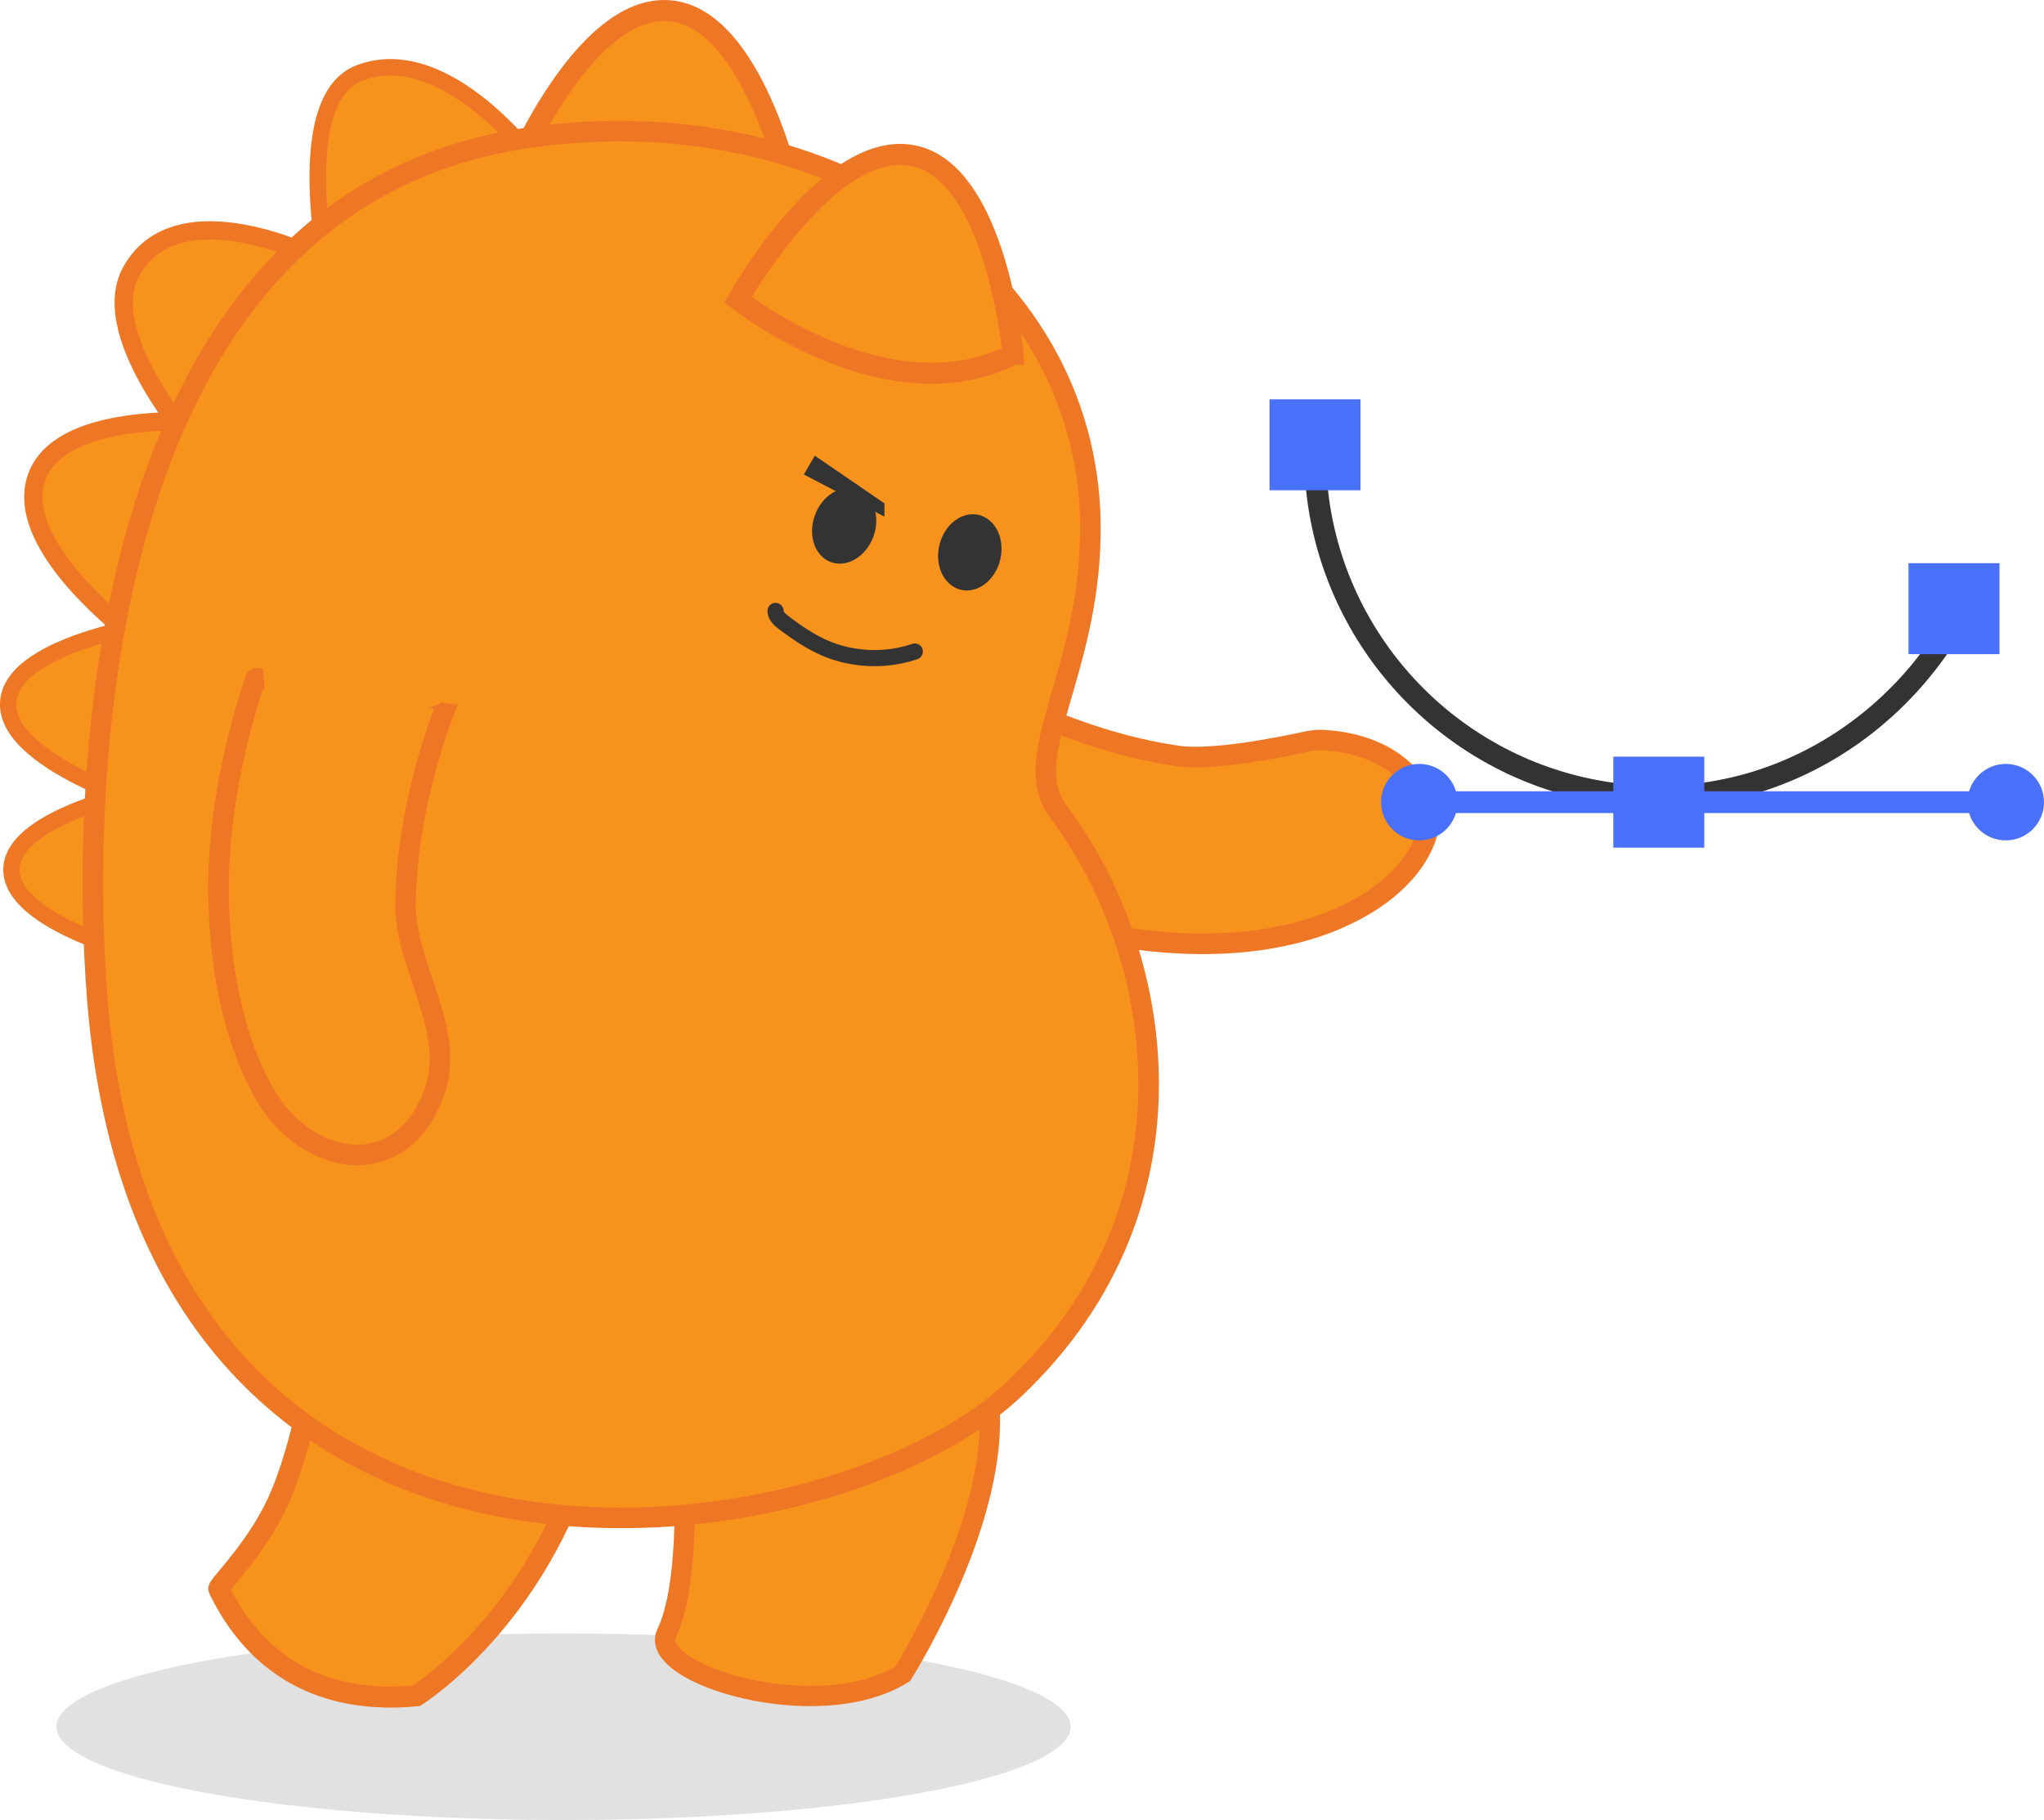 <?xml version="1.0" encoding="UTF-8"?>
<svg id="Layer_2" data-name="Layer 2" xmlns="http://www.w3.org/2000/svg" viewBox="0 0 253.44 225.67">
  <defs>
    <style>
      .cls-1, .cls-2, .cls-3, .cls-4, .cls-5, .cls-6, .cls-7 {
        fill: #f7931d;
      }

      .cls-1, .cls-8, .cls-9, .cls-10, .cls-11 {
        stroke-width: 0px;
      }

      .cls-12 {
        stroke-width: 2.7px;
      }

      .cls-12, .cls-2, .cls-3, .cls-4, .cls-5, .cls-6, .cls-13, .cls-7 {
        stroke-miterlimit: 10;
      }

      .cls-12, .cls-13 {
        fill: none;
        stroke: #333;
      }

      .cls-2 {
        stroke-width: 2.28px;
      }

      .cls-2, .cls-3, .cls-4, .cls-14, .cls-5, .cls-6, .cls-7 {
        stroke: #ee7726;
      }

      .cls-3 {
        stroke-width: 2.61px;
      }

      .cls-8 {
        fill: #f69220;
      }

      .cls-4 {
        stroke-width: 2.51px;
      }

      .cls-14 {
        fill: rgba(0, 0, 0, 0);
        stroke-linejoin: round;
        stroke-width: 2.55px;
      }

      .cls-14, .cls-13 {
        stroke-linecap: round;
      }

      .cls-5 {
        stroke-width: 2.27px;
      }

      .cls-6 {
        stroke-width: 2.05px;
      }

      .cls-13 {
        stroke-width: 2px;
      }

      .cls-7 {
        stroke-width: 2.03px;
      }

      .cls-9 {
        fill: #333;
      }

      .cls-10 {
        fill: #e0e1e0;
      }

      .cls-11 {
        fill: #4870f8;
      }
    </style>
  </defs>
  <g id="Layer_1-2" data-name="Layer 1">
    <g>
      <g>
        <path class="cls-8" d="M98.24,24.32s-4.36-20.57-14.09-22.81c-11.21-2.58-20.58,20.15-20.58,20.15,0,0,20.06,12.37,34.67,2.67Z"/>
        <path class="cls-3" d="M98.24,24.32s-4.36-20.57-14.09-22.81c-11.21-2.58-20.58,20.15-20.58,20.15,0,0,20.06,12.37,34.67,2.67Z"/>
      </g>
      <ellipse class="cls-10" cx="69.87" cy="214.1" rx="62.87" ry="11.57"/>
      <g>
        <path class="cls-1" d="M177.22,102.04c.22,4.19-2.55,8.51-8.71,10.57-5.9,3.31-14.68,5.28-26.06,4.04-13.6-1.48-25.65-7.68-26.39-8.07-.03-.01-.04-.02-.04-.02l5.73-23.36s.01,0,.02.01c.53.32,11.36,6.65,24.24,8.52,4.34.63,12.81-1.08,15.84-1.74.64-.15,1.3-.23,1.95-.23.11,0,.22.01.32.01,9.62.41,13.81,5.05,13.1,10.24,0,.01,0,.02,0,.03Z"/>
        <path class="cls-14" d="M177.22,102.01s0,.02,0,.03c-.5,3.7-3.47,7.66-8.71,10.57-5.9,3.31-14.68,5.28-26.06,4.04-13.6-1.48-25.65-7.68-26.39-8.07-.03-.01-.04-.02-.04-.02l5.73-23.36s.01,0,.02.01c.53.32,11.36,6.65,24.24,8.52,4.34.63,12.81-1.08,15.84-1.74.64-.15,1.3-.23,1.95-.23,8.43.35,13.12,5.19,13.42,10.25Z"/>
      </g>
      <path class="cls-4" d="M84.82,183.54s.71,12.98-2.17,18.99c-2.4,5,18.72,11.57,29.28,5,0,0,14.64-23.15,9.85-37.9"/>
      <path class="cls-3" d="M39.39,166.48s-1.07,10.37-4.5,18.73c-2.67,6.52-7.94,11.44-7.76,11.8,3.25,6.75,10.07,14.6,24.48,13.26,0,0,15.2-9.46,21.37-31.31"/>
      <path class="cls-6" d="M41.1,36.35s-5.59-23.89,3.5-27.31c10.89-4.1,22.05,11.41,22.05,11.41l-25.55,15.9Z"/>
      <path class="cls-5" d="M39.4,32.03s-17.38-8.79-23.13,1.63c-4.52,8.19,8.94,22.84,8.94,22.84l14.19-24.47Z"/>
      <g>
        <path class="cls-7" d="M18.66,97.79S.73,101.2,1.44,108.24c.7,6.86,18.42,10.78,18.42,10.78l-1.2-21.23Z"/>
        <path class="cls-7" d="M21.52,76.9s-20,2.46-20.5,10.15c-.49,7.49,17.96,12.96,17.96,12.96l2.54-23.11Z"/>
        <path class="cls-2" d="M27.2,52.44s-20.15-2.15-22.79,7.18c-2.56,9.09,13.86,20.59,13.86,20.59l8.93-27.78Z"/>
      </g>
      <g>
        <path class="cls-1" d="M12.08,124.05c-2.21-27.25-.48-99.45,53.83-107.03,37.69-5.26,69.8,17.19,69.29,49.28-.28,17.71-9.05,27.63-3.92,34.42,12.93,17.13,18.6,48.58-5.44,71.43-23.01,21.87-107.14,33.62-113.76-48.1Z"/>
        <path class="cls-1" d="M12.08,124.05c-2.21-27.25-.48-99.45,53.83-107.03,37.69-5.26,69.8,17.19,69.29,49.28-.28,17.71-9.05,27.63-3.92,34.42,12.93,17.13,18.6,48.58-5.44,71.43-23.01,21.87-107.14,33.62-113.76-48.1Z"/>
      </g>
      <path class="cls-14" d="M12.08,124.05c-2.21-27.25-.48-99.45,53.83-107.03,37.69-5.26,69.8,17.19,69.29,49.28-.28,17.71-9.05,27.63-3.92,34.42,12.93,17.13,18.6,48.58-5.44,71.43-23.01,21.87-107.14,33.62-113.76-48.1Z"/>
      <g>
        <path class="cls-8" d="M125.61,43.95s-1.87-20.94-11.27-24.33c-10.82-3.9-22.83,17.54-22.83,17.54,0,0,18.44,14.67,34.1,6.79Z"/>
        <path class="cls-3" d="M125.61,43.95s-1.87-20.94-11.27-24.33c-10.82-3.9-22.83,17.54-22.83,17.54,0,0,18.44,14.67,34.1,6.79Z"/>
      </g>
      <g>
        <ellipse class="cls-9" cx="120.24" cy="68.48" rx="4.77" ry="3.88" transform="translate(25.38 169.22) rotate(-76.38)"/>
        <ellipse class="cls-9" cx="104.67" cy="65.2" rx="4.79" ry="3.86" transform="translate(7.55 141.19) rotate(-69.96)"/>
      </g>
      <path class="cls-13" d="M113.43,80.78c-2.42.83-5.05,1.03-7.57.61-1.37-.22-2.7-.62-3.96-1.21-1.66-.76-3.16-1.81-4.63-2.9-.28-.21-.57-.44-.78-.71-.19-.24-.33-.51-.33-.82"/>
      <polygon class="cls-9" points="109.66 64.06 99.67 58.83 101.03 56.5 109.66 62.41 109.66 64.06"/>
      <g>
        <path class="cls-12" d="M163.42,50.51c-.24,1.84-.37,3.73-.37,5.64s.13,3.79.37,5.64c2.43,18.39,16.58,33.09,34.71,36.32.63.12,1.27.22,1.91.3,1.84.24,3.73.37,5.64.37s3.79-.13,5.64-.39c.58-.08,1.16-.17,1.73-.28,10.46-1.91,19.61-7.8,25.96-16,2.65-3.4,4.81-7.2,6.37-11.28"/>
        <g>
          <circle class="cls-11" cx="175.98" cy="99.46" r="4.74"/>
          <circle class="cls-11" cx="248.7" cy="99.46" r="4.74"/>
          <rect class="cls-11" x="200.04" y="93.82" width="11.28" height="11.28"/>
          <rect class="cls-11" x="175.98" y="98.11" width="71.94" height="2.7"/>
        </g>
        <g>
          <rect class="cls-11" x="157.41" y="49.51" width="11.28" height="11.28"/>
          <rect class="cls-11" x="236.64" y="69.83" width="11.28" height="11.28"/>
        </g>
      </g>
      <g>
        <path class="cls-1" d="M46.05,143.96c-4.13.76-8.77-1.44-11.6-7.28-4.04-5.43-7.12-13.88-7.35-25.33-.27-13.68,4.33-26.42,4.62-27.21,0-.03.01-.04.01-.04l23.9,2.69s0,0,0,.02c-.25.57-5.14,12.12-5.34,25.13-.07,4.38,2.71,12.57,3.76,15.49.23.62.39,1.26.48,1.9.01.11.02.22.03.32.83,9.59-3.24,14.34-8.48,14.3,0,.01-.02.01-.03,0Z"/>
        <path class="cls-14" d="M45.87,143.08c-4.7.79-9.99-2.17-12.96-7.27-4.14-7.13-5.65-16.31-5.81-24.46-.27-13.68,4.33-26.42,4.62-27.21,0-.03.01-.04.01-.04,0,0,23.9,2.69,23.89,2.71-.25.57-5.14,12.12-5.34,25.13-.12,8.03,6.52,15.89,3.47,23.79-1.74,4.53-4.68,6.8-7.89,7.34Z"/>
      </g>
      <path class="cls-1" d="M32.87,85.54c.35,2.28,1.51,4.55,3.49,5.72,2.2,1.3,4.99,1.07,7.41.26s4.65-2.12,7.06-2.95c2.44-.84,5.47-1.51,6.31-3.95.46-1.34.07-2.81-.42-4.14-.43-1.17-.95-2.34-1.83-3.22-1.38-1.37-3.41-1.83-5.34-2.06-3.61-.43-7.29-.26-10.85.49-.66.14-1.35.32-1.79.83-.34.39-.48.92-.81,1.33-.8.99-2.13.57-2.88,1.61-.91,1.27-.58,4.65-.36,6.09Z"/>
    </g>
  </g>
</svg>